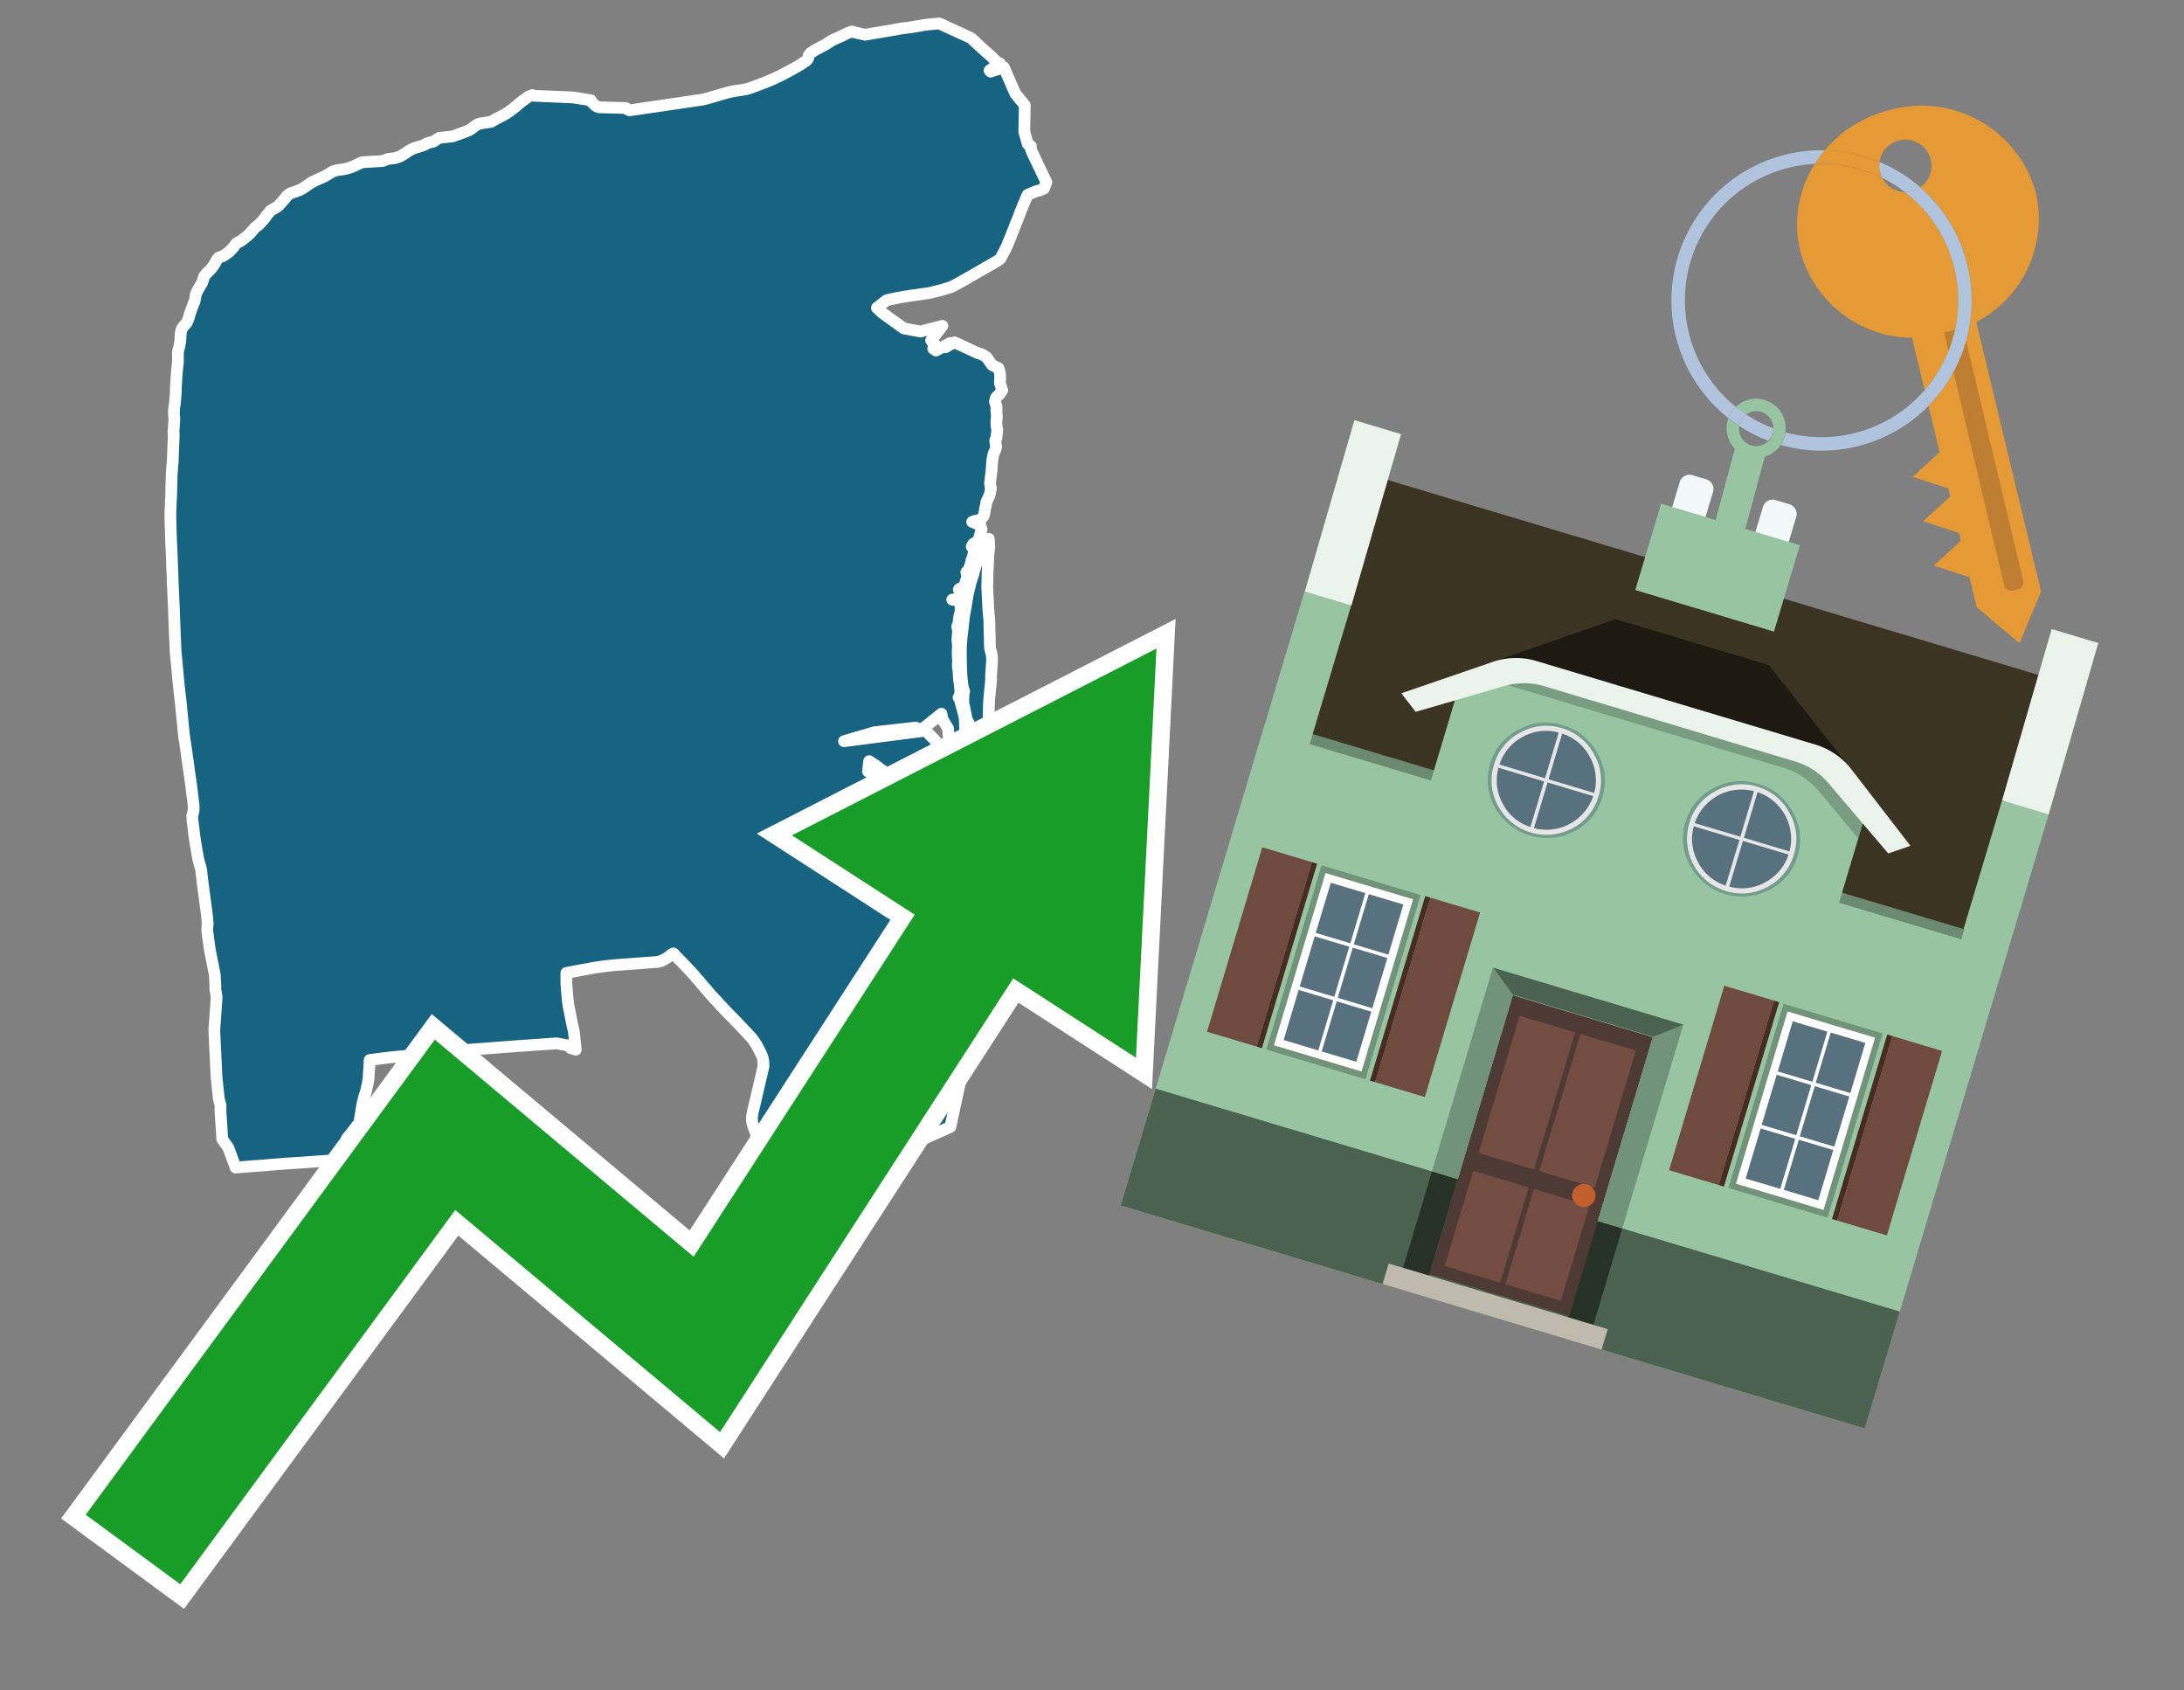<svg id="Text" xmlns="http://www.w3.org/2000/svg" width="93.05" height="72" viewBox="0 0 93.05 72"><rect x="0" y="0" width="93.05" height="72" fill="#808080" stroke="none"/><polygon points="40.49,48 33.8,51 33.78,50.95 33.74,50.86 33.62,50.64 33.56,50.53 33.54,50.49 33.34,50.15 33.3,50.1 33.23,50 33.16,49.9 33.02,49.7 32.95,49.61 32.86,49.48 32.67,49.19 32.6,49.07 32.57,49.02 32.42,48.75 32.39,48.68 32.27,48.42 32.21,48.28 32.19,48.24 32.17,48.17 32.14,48.1 32.07,47.9 32.04,47.74 32.04,47.59 32.05,47.48 32.06,47.45 32.07,47.38 32.46,45.72 32.52,45.46 32.53,45.39 32.53,45.35 32.53,45.31 32.52,45.23 32.52,45.2 32.51,45.12 32.48,45.02 32.47,44.99 32.45,44.94 32.42,44.88 32.4,44.83 32.38,44.8 32.37,44.77 32.32,44.67 32.22,44.49 32.17,44.41 32.14,44.37 32.12,44.34 32.07,44.27 32.01,44.19 31.91,44.09 31.86,44.03 31.47,43.62 31.4,43.54 31.34,43.49 31.28,43.42 31.22,43.36 31.14,43.28 31,43.14 30.88,43.01 30.68,42.8 30.65,42.77 30.61,42.72 30.53,42.63 30.45,42.55 30.25,42.33 30.1,42.15 29.95,41.98 29.75,41.74 29.68,41.67 29.6,41.57 29.45,41.4 29.4,41.35 29.07,41 28.95,40.88 28.91,40.84 28.76,40.68 28.69,40.61 28.61,40.65 28.54,40.71 28.4,40.81 28.22,40.91 28.13,40.94 28.04,40.97 26.05,41.12 25.64,41.17 25.31,41.22 24.13,41.44 24.13,41.9 24.17,42.4 24.19,42.6 24.22,42.83 24.29,43.18 24.37,43.59 24.45,43.95 24.53,44.71 24.31,44.64 24.29,44.61 24.25,44.54 23.72,44.44 21.87,44.57 19.63,44.74 16.51,45.05 15.75,45.15 15.73,45.53 15.71,45.77 15.71,45.85 15.71,45.9 15.69,46 15.66,46.2 15.62,46.35 15.61,46.42 15.58,46.53 15.5,46.77 15.49,46.83 15.45,46.98 15.43,47.09 15.35,47.56 15.32,47.78 15.32,47.82 15.31,47.85 14.78,48.49 14.79,48.65 14.79,48.86 14.8,48.93 14.8,48.98 14.81,49.14 14.81,49.22 14.8,49.26 14.76,49.3 14.71,49.33 14.6,49.36 14.55,49.4 14.07,49.43 12.82,49.52 12.2,49.56 11.21,49.64 10.8,49.67 10.04,49.73 9.73,48.89 9.47,48.52 9.39,47.28 9.4,47.13 9.39,47.05 9.35,46.91 9.33,46.86 9.25,46.12 9.22,45.8 9.13,43.87 9.23,42.48 9.2,42.27 9.18,42.2 9.17,42.12 9.18,42.04 9.15,41.51 8.94,40.46 8.89,40.1 8.83,39.64 8.83,39.53 8.85,39.36 8.82,39.01 8.78,38.7 8.7,38.1 8.62,37.5 8.59,37.24 8.58,37.12 8.56,37 8.49,36.75 8.45,36.61 8.41,36.38 8.39,36.28 8.36,36.1 8.32,35.86 8.27,35.52 8.24,35.24 8.2,34.94 8.19,34.76 8.22,34.64 8.25,34.52 8.25,34.33 8.24,34.23 8.18,33.75 8.14,33.41 8.08,33.01 8.02,32.58 8.01,32.48 7.97,32.24 7.95,32.06 7.9,31.74 7.89,31.65 7.85,31.42 7.83,31.24 7.81,31.05 7.79,30.81 7.75,30.43 7.71,30.01 7.63,29.3 7.6,29.02 7.56,28.58 7.54,28.37 7.5,27.94 7.48,27.74 7.46,27.21 7.45,27.04 7.44,26.75 7.42,26.24 7.41,25.94 7.4,25.73 7.38,25.25 7.36,24.86 7.35,24.46 7.34,24.29 7.33,24.03 7.32,23.7 7.29,23.06 7.27,22.45 7.26,22.09 7.26,21.8 7.27,21.63 7.28,21.31 7.29,21.2 7.3,20.75 7.31,20.44 7.31,20.32 7.32,20.12 7.34,19.84 7.36,19.67 7.37,19.33 7.4,18.61 7.4,18.44 7.39,18.4 7.41,18.14 7.43,17.84 7.41,17.64 7.41,17.54 7.42,17.38 7.45,17.19 7.46,17.07 7.49,16.72 7.49,16.57 7.5,16.38 7.51,16.21 7.52,16.05 7.54,15.79 7.56,15.61 7.58,15.43 7.58,15.29 7.58,15.14 7.58,15.02 7.6,14.9 7.64,14.76 7.68,14.55 7.69,14.41 7.7,14.19 7.73,14.05 7.78,13.95 7.86,13.85 7.95,13.76 8.03,13.58 8.07,13.43 8.14,13.22 8.21,13.03 8.29,12.83 8.31,12.73 8.34,12.55 8.39,12.43 8.46,12.3 8.56,12.13 8.62,12.02 8.7,11.77 8.79,11.65 8.86,11.59 9.03,11.41 9.17,11.2 9.24,11.06 9.32,10.97 9.5,10.91 9.62,10.83 9.78,10.71 9.94,10.54 10.07,10.37 10.28,10.25 10.62,9.98 10.68,9.91 10.85,9.71 10.95,9.63 11.05,9.55 11.26,9.32 11.37,9.16 11.53,8.97 11.69,8.88 11.85,8.78 11.99,8.63 12.08,8.53 12.23,8.34 12.33,8.26 12.41,8.22 12.57,8.17 12.8,8.08 12.94,8 13.11,7.88 13.23,7.8 13.35,7.73 13.61,7.61 13.8,7.53 13.97,7.43 14.12,7.34 14.22,7.29 14.36,7.25 14.7,7.2 14.94,7.13 15.09,7.07 15.23,7 15.43,6.91 16.29,6.86 16.4,6.82 16.53,6.77 16.8,6.74 16.94,6.7 17.05,6.66 17.15,6.6 17.27,6.53 17.41,6.43 17.61,6.32 17.72,6.29 18.04,6.19 18.23,6.09 18.47,6.03 18.62,5.93 18.72,5.87 19.29,5.81 19.47,5.74 19.56,5.71 19.75,5.64 19.96,5.56 20.09,5.48 20.25,5.36 20.36,5.29 20.45,5.26 20.92,5.19 21.11,5.08 21.34,4.96 21.49,4.88 21.58,4.83 21.71,4.74 21.97,4.54 22.07,4.45 22.26,4.3 22.53,4.11 22.68,4.05 22.76,4.08 24.41,4.15 25.17,4.27 25.23,4.37 25.38,4.51 25.51,4.57 26.66,4.6 26.73,4.66 26.82,4.7 29.95,4.24 30.14,4.19 30.97,3.95 31.18,3.9 31.4,3.86 31.62,3.83 31.79,3.8 31.9,3.77 32.18,3.67 32.44,3.57 32.6,3.51 32.98,3.35 33.29,3.2 33.5,3.09 33.8,2.93 33.97,2.83 34.14,2.73 34.36,2.58 34.43,2.49 34.46,2.35 34.52,2.27 34.67,2.17 34.79,2.1 34.98,2 35.15,1.91 35.29,1.82 35.43,1.73 35.55,1.67 35.87,1.53 36.09,1.42 36.29,1.34 36.46,1.39 36.85,1.48 37.98,1.29 38.42,1.21 38.75,1.17 39.05,1.12 39.41,1.06 39.67,1.03 40.02,1 41.37,1.62 41.52,1.76 41.65,1.88 41.81,2.03 42.26,2.43 42.46,2.64 42.6,2.7 42.16,3 42.2,3.05 42.45,2.97 42.77,2.87 43.26,3.99 43.66,4.48 43.64,5.61 43.79,6.14 43.92,6.22 43.89,6.26 43.98,6.5 44.58,7.76 44.48,8.03 44.29,8.11 44.16,8.14 43.78,8.3 43.65,8.6 43.56,8.82 43.47,9.04 43.39,9.26 43.29,9.5 43.17,9.81 43.05,10.11 42.9,10.48 42.81,10.66 42.62,11.02 42.48,11.12 42.1,11.34 41.02,11.96 40.6,12.19 40.48,12.24 40.08,12.36 39.6,12.48 38.75,12.6 38.22,12.69 37.77,12.79 37.36,13.11 37.58,13.32 37.98,13.61 38.25,13.8 38.51,13.99 39.22,14.12 40.15,13.88 39.67,14.5 39.83,14.68 39.88,14.72 39.76,14.85 39.88,14.93 40.48,14.61 40.28,14.79 40.67,14.58 41.68,15.05 41.81,15.08 42.01,15.2 42.06,15.25 42.11,15.33 42.27,15.55 42.45,15.64 42.54,15.68 42.6,15.88 42.61,16.01 42.61,16.17 42.6,16.31 42.67,16.53 42.7,16.63 42.57,16.81 42.48,16.88 42.43,16.95 42.39,17.1 42.46,17.34 42.45,17.45 42.46,17.59 42.47,17.75 42.45,17.96 42.46,18.18 42.49,18.29 42.45,18.66 42.41,18.73 42.4,18.81 42.42,18.91 42.44,19.03 42.42,19.12 42.38,19.22 42.35,19.28 42.32,19.37 42.28,19.58 42.26,19.8 42.25,20 42.18,20.58 42.19,20.68 42.22,20.8 42.18,21.01 42.15,21.12 42.02,21.39 42.02,21.44 41.96,21.72 41.93,21.92 41.89,22.01 41.73,22.16 41.52,22.19 41.42,22.23 41.77,22.38 41.82,22.55 41.76,22.76 41.72,22.92 41.64,23.09 41.55,23.12 41.47,23.16 41.45,23.19 41.43,23.23 41.4,23.28 41.51,23.44 41.43,23.8 41.39,23.86 41.39,23.91 41.28,24.26 41.17,24.37 41.19,24.4 41.2,24.43 41.2,24.6 41.1,24.91 41.02,25.02 40.88,25.08 40.85,25.11 41.05,25.16 41.02,25.29 41.01,25.39 40.96,25.48 40.8,25.51 40.57,25.54 40.76,25.57 40.97,25.62 40.92,25.82 40.93,25.88 40.93,25.91 40.92,26.08 40.88,26.21 40.85,26.38 40.84,26.57 40.78,26.69 40.82,26.88 40.79,27.24 40.81,27.49 40.81,27.57 40.8,27.79 40.81,28.03 40.82,28.17 40.81,28.3 40.81,28.43 40.83,28.52 40.84,28.64 40.85,28.79 40.85,28.89 40.89,29.15 40.92,29.48 40.88,29.65 40.84,29.71 40.9,29.8 40.97,30.07 41.02,30.25 41.09,30.52 41.11,30.73 41.11,30.9 41.14,31.36 41.04,31.49 40.89,31.54 40.77,31.6 40.7,31.69 40.67,31.89 40.68,32 40.7,32.32 40.73,31.77 41.2,31.46 41.22,31.31 41.21,31.15 41.21,30.96 41.25,30.87 41.29,30.84 41.18,30.62 41.13,30.35 41.09,30.15 41.04,29.94 41.05,29.58 41.08,29.44 41.06,29.41 41.05,29.38 41.04,29.35 41.01,29.2 40.98,28.96 40.97,28.86 40.96,28.71 40.94,28.21 40.94,27.53 40.95,27.43 40.97,27.12 40.99,26.99 41.04,26.54 41.07,26.27 41.17,25.7 41.23,25.33 41.36,24.79 41.46,24.49 41.54,24.2 41.74,23.52 42.13,22.95 42.15,23.32 42.11,23.61 42.07,24.55 42.07,24.71 42.06,24.97 42.07,25.19 42.11,25.98 42.15,26.41 42.16,26.94 42.17,27.08 42.17,27.36 42.18,27.6 42.2,27.69 42.25,27.88 42.27,28.09 42.22,28.83 42.23,28.92 42.14,29.83 42.12,30.48 42.13,30.58 42.14,30.7 42.21,31.27 42.18,31.83 42.22,32.19 42.24,32.39 42.26,32.51 42.29,32.64 42.31,32.8 42.33,32.96 42.34,33.07 42.35,33.27 42.37,33.57 42.39,33.84 42.4,33.95 42.41,34.16 42.41,34.26 42.42,34.42 42.43,34.59 42.43,34.79 42.4,35.12 42.33,35.42 42.28,35.59 42.17,35.74 41.81,36.24 41.73,36.52 41.69,36.65 41.63,36.85 41.55,36.91 41.33,36.79 40.9,36.16 40.86,35.79 40.86,35.7 40.81,35.09 40.76,34.71 40.75,34.91 40.76,35.21 40.76,35.35 40.79,35.9 40.83,36.19 40.93,36.35 41.05,36.48 41.71,37.28 41.73,37.35 41.71,37.54 41.66,37.63 41.58,37.7 41.47,37.77 41.31,37.81 40.42,37.74 40.3,37.67 40.05,37.6 39.93,37.32 39.95,37.07 40.01,36.56 40.05,36.45 40.26,36 40.45,35.46 40.46,35.27 40.48,34.83 40.45,34.49 40.41,34.07 40.39,33.81 40.4,33.67 40.4,33.63 40.41,33.45 40.41,33.2 40.46,32.16 40.47,31.97 40.39,31.02 40.16,30.65 40.11,30.4 39.45,30.93 39.23,31.08 39.01,30.99 37.25,31.19 35.96,31.57 39.44,31.12 40.31,32.03 40.31,32.29 40.26,32.83 40.27,33.33 40.22,33.92 40.29,34.55 40.09,34.86 40.34,34.99 40.06,36.04 39.72,37.42 39.24,37.15 39.09,36.95 38.69,35.82 38.71,35.65 38.82,35.32 38.72,34.3 38.68,34.12 38.6,34 38.43,33.72 38.16,33.37 37.96,33.15 37.7,32.89 37.5,32.75 37.32,32.61 37.03,32.42 36.98,32.86 37.38,33.1 37.73,33.53 38.09,33.78 38.42,35.55 38.4,36.07 38.48,36.31 39.23,37.86 39.27,37.93 39.29,38 39.37,38.24 39.88,38.35 39.93,38.44 39.96,38.5 40.06,38.64 40.13,38.78 40.24,38.96 40.37,38.84 40.36,38.75 40.34,38.58 40.41,38.4 40.51,38.31 41.47,39.13 41.47,39.22 41.48,39.32 41.5,39.42 41.56,39.58 41.59,39.72 41.61,39.81 41.64,39.93 41.66,40 41.7,40.15 41.73,40.26 41.77,40.41 41.9,40.51 41.82,40.34 41.75,40.07 41.53,39.09 41.58,38.9 41.69,38.27 41.79,38.14 41.89,38.04 42.58,37.96 42.6,38.18 42.62,38.47 42.78,40.03 42.79,40.19 42.81,40.37 42.31,41.09 42.09,41.32 42.91,41.81 42.76,42.08 41.51,42.3 41.74,42.23 " fill="#166382" stroke="#fff" stroke-linejoin="round" stroke-width="0.5"/><polygon points="49.272 27.624 33.741 35.58 38.97 38.959 29.553 53.529 18.525 44.281 3.652 64.518 7.681 67.479 19.396 51.538 30.678 60.999 43.169 41.673 48.398 45.053 49.272 27.624" fill="none" stroke="#fff" stroke-miterlimit="10" stroke-width="1.5"/><polygon points="49.272 27.624 33.741 35.58 38.97 38.959 29.553 53.529 18.525 44.281 3.652 64.518 7.681 67.479 19.396 51.538 30.678 60.999 43.169 41.673 48.398 45.053 49.272 27.624" fill="#179d28"/><path d="M80.19,7.577a1.16,1.16,0,0,1-.094-.251,1.114,1.114,0,0,1-.018-.429A6.367,6.367,0,0,0,77.743,6.4a5.269,5.269,0,0,0-.423.577c.1,0,.192-.007.288-.007A5.794,5.794,0,0,1,80.19,7.577Z" fill="#e69a35"/><path d="M77.608,6.4A6.394,6.394,0,0,0,73.64,17.81a1.26,1.26,0,0,1,.317-.48A5.821,5.821,0,0,1,77.32,6.981a5.269,5.269,0,0,1,.423-.577Z" fill="#b0c4de"/><path d="M84.2,13.72a4.962,4.962,0,0,0,2.545-5.48,5.047,5.047,0,0,0-6.179-3.566A5.322,5.322,0,0,0,77.743,6.4a6.367,6.367,0,0,1,2.335.493,1.114,1.114,0,1,1,1.736,1.084,6.392,6.392,0,0,1,.347,9.3l.479,1.985-.438.4-.716.648.92.3.6.2.082.341-.438.4-.716.648.92.3.605.2.082.341-.438.4-.716.649.92.3.605.2.307,1.274,1.821,1.534.921-2.2Z" fill="#e69a35"/><path d="M81.154,8.179a1.115,1.115,0,0,1-.964-.6,5.794,5.794,0,0,0-2.582-.6c-.1,0-.192,0-.288.007a4.783,4.783,0,0,0-.625,3.685,4.962,4.962,0,0,0,4.765,3.715L82,16.617a5.82,5.82,0,0,0-.846-8.438Z" fill="#e69a35"/><path d="M74.1,18.142a6.386,6.386,0,0,0,1.232.63.73.73,0,0,0,.224-.527h0a5.783,5.783,0,0,1-1.159-.593A.733.733,0,0,0,74.1,18.142Z" fill="#b0c4de"/><path d="M74.4,17.652q-.228-.152-.44-.322a1.26,1.26,0,0,0-.317.48c.148.117.3.228.46.332A.733.733,0,0,1,74.4,17.652Z" fill="#b0c4de"/><path d="M74.824,16.984a1.257,1.257,0,0,0-.867.346c.141.114.288.222.44.322a.731.731,0,0,1,1.159.593h0a.732.732,0,1,1-1.463,0,.7.7,0,0,1,.007-.1c-.158-.1-.312-.215-.46-.332a1.258,1.258,0,0,0,.273,1.3l-.979,3.635,1.275.341.98-3.639a1.266,1.266,0,0,0,.681-.5,1.249,1.249,0,0,0,.2-.538,1.328,1.328,0,0,0,.012-.168A1.262,1.262,0,0,0,74.824,16.984Z" fill="#97c4a1"/><path d="M85.974,25.1l-.226.053a.3.3,0,0,1-.362-.223l-2.56-10.777.81-.193L86.2,24.736A.3.3,0,0,1,85.974,25.1Z" fill="#bf7f32"/><path d="M80.1,7.326a1.16,1.16,0,0,0,.094.251,5.833,5.833,0,0,1,.964.6,1.137,1.137,0,0,0,.287-.031,1.108,1.108,0,0,0,.373-.167A6.371,6.371,0,0,0,80.078,6.9,1.114,1.114,0,0,0,80.1,7.326Z" fill="#b0c4de"/><path d="M77.608,18.618a5.836,5.836,0,0,1-1.534-.2,1.24,1.24,0,0,1-.2.537,6.4,6.4,0,0,0,6.291-1.666L82,16.617A5.807,5.807,0,0,1,77.608,18.618Z" fill="#b0c4de"/><path d="M81.814,7.981a1.108,1.108,0,0,1-.373.167,1.137,1.137,0,0,1-.287.031A5.82,5.82,0,0,1,82,16.617l.161.667a6.392,6.392,0,0,0-.347-9.3Z" fill="#b0c4de"/><polygon points="83.79 39.753 55.78 31.364 58.988 20.404 86.964 28.783 83.79 39.753 83.79 39.753" fill="#3c3422" fill-rule="evenodd"/><polygon points="81.705 53.32 87.284 34.692 85.297 34.097 83.656 39.575 55.926 31.269 57.567 25.791 55.579 25.196 47.746 51.348 79.451 60.844 81.705 53.32" fill="#97c4a1" fill-rule="evenodd"/><rect x="69.522" y="21.148" width="0.444" height="28.983" transform="translate(15.592 92.226) rotate(-73.326)" opacity="0.3"/><polygon points="87.284 34.692 85.297 34.097 87.411 26.793 89.398 27.388 87.284 34.692 87.284 34.692" fill="#eaf3ec" fill-rule="evenodd"/><polygon points="57.578 25.794 55.591 25.199 57.705 17.896 59.692 18.491 57.578 25.794 57.578 25.794" fill="#eaf3ec" fill-rule="evenodd"/><polygon points="79.451 60.844 80.943 55.865 49.238 46.369 47.747 51.348 79.451 60.844 79.451 60.844" fill="#4c6251" fill-rule="evenodd"/><path d="M71.566,20.528l-.522,1.743,1.418.425.523-1.744a.432.432,0,0,0-.289-.536l-.593-.177A.431.431,0,0,0,71.566,20.528Z" fill="#f3f9f8" fill-rule="evenodd"/><path d="M75.111,21.589l-.522,1.743,1.418.425.522-1.743a.43.43,0,0,0-.289-.536l-.593-.178A.43.43,0,0,0,75.111,21.589Z" fill="#f3f9f8" fill-rule="evenodd"/><polygon points="75.368 28.329 68.829 26.37 63.807 28.121 78.733 32.591 75.368 28.329" fill="#1e1a11"/><polygon points="78.248 32.422 64.442 28.287 62.236 28.998 60.064 36.247 77.453 41.455 79.651 34.116 78.248 32.422" fill="#97c4a1"/><path d="M77.74,32.516S65.088,28.725,65,28.7l-.938.43,11.892,3.562a3.175,3.175,0,0,1,1.532,1l1.685,2.02.327-1.09Z" fill-rule="evenodd" opacity="0.2"/><path d="M77.35,31.716,65.458,28.154a3.041,3.041,0,0,0-1.854.037l-3.9,1.339.611.79,3.626-1.054a3.045,3.045,0,0,1,1.855-.037l10.673,3.2A3.028,3.028,0,0,1,78,33.477l2.45,2.874.945-.325-2.518-3.26A3.036,3.036,0,0,0,77.35,31.716Z" fill="#eaf3ec"/><polygon points="76.683 23.223 70.773 21.453 69.671 25.132 75.581 26.902 76.683 23.223 76.683 23.223" fill="#97c4a1" fill-rule="evenodd"/><g id="Symbol_9_0_Layer2_0_MEMBER_8_MEMBER_21_MEMBER_0_FILL" data-name="Symbol 9 0 Layer2 0 MEMBER 8 MEMBER 21 MEMBER 0 FILL"><path d="M66.584,30.892a2.39,2.39,0,0,0-1.891.189,2.317,2.317,0,0,0-1.2,1.448A2.345,2.345,0,0,0,63.7,34.4a2.528,2.528,0,0,0,3.367,1.008,2.339,2.339,0,0,0,1.2-1.447,2.313,2.313,0,0,0-.208-1.87A2.394,2.394,0,0,0,66.584,30.892Z" fill="#729d8c"/></g><g id="Symbol_9_0_Layer2_0_MEMBER_8_MEMBER_21_MEMBER_1_FILL" data-name="Symbol 9 0 Layer2 0 MEMBER 8 MEMBER 21 MEMBER 1 FILL"><path d="M66.547,31.016a2.241,2.241,0,0,0-1.769.185,2.213,2.213,0,0,0-1.127,1.376,2.239,2.239,0,0,0,.185,1.768,2.341,2.341,0,0,0,3.145.942,2.234,2.234,0,0,0,1.126-1.376,2.207,2.207,0,0,0-.185-1.768A2.237,2.237,0,0,0,66.547,31.016Z" fill="#e6e6e6"/></g><g id="Symbol_9_0_Layer2_0_MEMBER_8_MEMBER_21_MEMBER_2_MEMBER_0_FILL" data-name="Symbol 9 0 Layer2 0 MEMBER 8 MEMBER 21 MEMBER 2 MEMBER 0 FILL"><path d="M65.787,33.284,63.843,32.7a2.036,2.036,0,0,0,.186,1.539,2.015,2.015,0,0,0,1.175.986Z" fill="#58717f"/></g><g id="Symbol_9_0_Layer2_0_MEMBER_8_MEMBER_21_MEMBER_2_MEMBER_1_FILL" data-name="Symbol 9 0 Layer2 0 MEMBER 8 MEMBER 21 MEMBER 2 MEMBER 1 FILL"><path d="M65.827,33.148l.582-1.944a2.01,2.01,0,0,0-1.523.178,2.037,2.037,0,0,0-1,1.183Z" fill="#58717f"/></g><g id="Symbol_9_0_Layer2_0_MEMBER_8_MEMBER_21_MEMBER_2_MEMBER_2_FILL" data-name="Symbol 9 0 Layer2 0 MEMBER 8 MEMBER 21 MEMBER 2 MEMBER 2 FILL"><path d="M67.878,33.91l-1.943-.582-.582,1.944a2.1,2.1,0,0,0,2.525-1.362Z" fill="#58717f"/></g><g id="Symbol_9_0_Layer2_0_MEMBER_8_MEMBER_21_MEMBER_2_MEMBER_3_FILL" data-name="Symbol 9 0 Layer2 0 MEMBER 8 MEMBER 21 MEMBER 2 MEMBER 3 FILL"><path d="M66.558,31.249l-.582,1.943,1.943.582a2.031,2.031,0,0,0-.186-1.539A2.009,2.009,0,0,0,66.558,31.249Z" fill="#58717f"/></g><g id="Symbol_9_0_Layer2_0_MEMBER_8_MEMBER_21_MEMBER_0_FILL-2" data-name="Symbol 9 0 Layer2 0 MEMBER 8 MEMBER 21 MEMBER 0 FILL"><path d="M74.9,33.384a2.4,2.4,0,0,0-1.891.189,2.316,2.316,0,0,0-1.2,1.448,2.341,2.341,0,0,0,.209,1.87A2.527,2.527,0,0,0,75.387,37.9a2.345,2.345,0,0,0,1.2-1.447,2.314,2.314,0,0,0-.209-1.87A2.389,2.389,0,0,0,74.9,33.384Z" fill="#729d8c"/></g><g id="Symbol_9_0_Layer2_0_MEMBER_8_MEMBER_21_MEMBER_1_FILL-2" data-name="Symbol 9 0 Layer2 0 MEMBER 8 MEMBER 21 MEMBER 1 FILL"><path d="M74.867,33.508a2.239,2.239,0,0,0-1.768.185,2.21,2.21,0,0,0-1.127,1.376,2.316,2.316,0,0,0,1.564,2.883,2.261,2.261,0,0,0,1.765-.173A2.237,2.237,0,0,0,76.428,36.4a2.209,2.209,0,0,0-.185-1.769A2.239,2.239,0,0,0,74.867,33.508Z" fill="#e6e6e6"/></g><g id="Symbol_9_0_Layer2_0_MEMBER_8_MEMBER_21_MEMBER_2_MEMBER_0_FILL-2" data-name="Symbol 9 0 Layer2 0 MEMBER 8 MEMBER 21 MEMBER 2 MEMBER 0 FILL"><path d="M74.107,35.776l-1.943-.582a2.031,2.031,0,0,0,.186,1.539,2.009,2.009,0,0,0,1.175.986Z" fill="#58717f"/></g><g id="Symbol_9_0_Layer2_0_MEMBER_8_MEMBER_21_MEMBER_2_MEMBER_1_FILL-2" data-name="Symbol 9 0 Layer2 0 MEMBER 8 MEMBER 21 MEMBER 2 MEMBER 1 FILL"><path d="M74.148,35.64,74.73,33.7a2.1,2.1,0,0,0-2.525,1.362Z" fill="#58717f"/></g><g id="Symbol_9_0_Layer2_0_MEMBER_8_MEMBER_21_MEMBER_2_MEMBER_2_FILL-2" data-name="Symbol 9 0 Layer2 0 MEMBER 8 MEMBER 21 MEMBER 2 MEMBER 2 FILL"><path d="M76.2,36.4l-1.943-.582-.582,1.944a2.015,2.015,0,0,0,1.523-.178A2.036,2.036,0,0,0,76.2,36.4Z" fill="#58717f"/></g><g id="Symbol_9_0_Layer2_0_MEMBER_8_MEMBER_21_MEMBER_2_MEMBER_3_FILL-2" data-name="Symbol 9 0 Layer2 0 MEMBER 8 MEMBER 21 MEMBER 2 MEMBER 3 FILL"><path d="M74.879,33.741,74.3,35.684l1.943.582a2.1,2.1,0,0,0-1.361-2.525Z" fill="#58717f"/></g><polygon points="51.426 43.946 53.542 44.58 55.896 36.723 53.78 36.089 51.426 43.946 51.426 43.946" fill="#6e4a3f" fill-rule="evenodd"/><polygon points="53.542 44.58 53.764 44.647 56.117 36.789 55.896 36.723 53.542 44.58 53.542 44.58" fill="#482b22" fill-rule="evenodd"/><polygon points="60.706 46.726 58.59 46.092 60.943 38.235 63.059 38.868 60.706 46.726 60.706 46.726" fill="#6e4a3f" fill-rule="evenodd"/><polygon points="58.59 46.092 58.368 46.026 60.722 38.168 60.943 38.235 58.59 46.092 58.59 46.092" fill="#482b22" fill-rule="evenodd"/><rect x="53.146" y="39.209" width="8.19" height="4.408" transform="translate(1.145 84.365) rotate(-73.326)" fill="#719379"/><polygon points="60.205 38.304 56.474 37.187 54.277 44.522 58.008 45.639 60.205 38.304 60.205 38.304" fill="#fff" fill-rule="evenodd"/><path d="M59.792,38.527l-.64,2.136-1.474-.442.639-2.135,1.475.441Zm-1.621-.485-.64,2.136-1.474-.442L56.7,37.6l1.474.442Zm-2.158,1.84,1.475.441-.64,2.136-1.474-.441.639-2.136Zm-.683,2.282,1.474.441-.639,2.136L54.69,44.3l.64-2.135Zm.981,2.621.639-2.136,1.475.442-.64,2.135-1.474-.441Zm2.158-1.84L56.994,42.5l.64-2.136,1.474.442-.639,2.136Z" fill="#58717f" fill-rule="evenodd"/><polygon points="80.39 52.621 78.274 51.988 80.628 44.13 82.743 44.764 80.39 52.621 80.39 52.621" fill="#6e4a3f" fill-rule="evenodd"/><polygon points="78.274 51.988 78.053 51.921 80.406 44.064 80.628 44.13 78.274 51.988 78.274 51.988" fill="#482b22" fill-rule="evenodd"/><polygon points="71.111 49.842 73.227 50.476 75.58 42.619 73.464 41.985 71.111 49.842 71.111 49.842" fill="#6e4a3f" fill-rule="evenodd"/><polygon points="73.227 50.476 73.448 50.542 75.802 42.685 75.58 42.619 73.227 50.476 73.227 50.476" fill="#482b22" fill-rule="evenodd"/><rect x="72.83" y="45.105" width="8.19" height="4.408" transform="translate(9.534 107.426) rotate(-73.326)" fill="#719379"/><polygon points="76.159 43.083 79.889 44.2 77.692 51.535 73.962 50.418 76.159 43.083 76.159 43.083" fill="#fff" fill-rule="evenodd"/><path d="M76.381,43.5l1.475.442-.64,2.135-1.475-.441.64-2.136ZM78,43.981l1.474.442-.64,2.136-1.474-.442L78,43.981Zm.791,2.724-.64,2.135L76.679,48.4l.64-2.136,1.474.442Zm-.684,2.282-.639,2.135L76,50.68l.64-2.135,1.474.442Zm-2.26,1.65L74.375,50.2l.639-2.135,1.475.441-.64,2.136Zm-.791-2.724.64-2.135,1.474.441-.639,2.136-1.475-.442Z" fill="#58717f" fill-rule="evenodd"/><polygon points="67.888 56.431 69.118 52.323 68.019 51.994 66.789 56.102 67.888 56.431 67.888 56.431" fill="#263128" fill-rule="evenodd"/><polygon points="60.877 54.331 62.108 50.223 61.007 49.894 59.776 54.002 60.877 54.331 60.877 54.331" fill="#263128" fill-rule="evenodd"/><g id="Symbol_9_0_Layer2_0_MEMBER_8_MEMBER_12_MEMBER_0_FILL" data-name="Symbol 9 0 Layer2 0 MEMBER 8 MEMBER 12 MEMBER 0 FILL"><path d="M70.418,44.178l-5.965-1.786L60.9,54.27l5.964,1.786Z" fill="#4e3a34"/></g><g id="Symbol_9_0_Layer2_0_MEMBER_8_MEMBER_12_MEMBER_1_MEMBER_0_FILL" data-name="Symbol 9 0 Layer2 0 MEMBER 8 MEMBER 12 MEMBER 1 MEMBER 0 FILL"><path d="M65.358,49.815l1.75-5.843-2.363-.708L63,49.107Z" fill="#744d42"/></g><g id="Symbol_9_0_Layer2_0_MEMBER_8_MEMBER_12_MEMBER_1_MEMBER_1_FILL" data-name="Symbol 9 0 Layer2 0 MEMBER 8 MEMBER 12 MEMBER 1 MEMBER 1 FILL"><path d="M67.331,44.039l-1.75,5.842,2.364.708,1.75-5.842Z" fill="#744d42"/></g><g id="Symbol_9_0_Layer2_0_MEMBER_8_MEMBER_12_MEMBER_2_MEMBER_0_FILL" data-name="Symbol 9 0 Layer2 0 MEMBER 8 MEMBER 12 MEMBER 2 MEMBER 0 FILL"><path d="M63.915,54.633l1.215-4.058-2.363-.707-1.215,4.057Z" fill="#744d42"/></g><g id="Symbol_9_0_Layer2_0_MEMBER_8_MEMBER_12_MEMBER_2_MEMBER_1_FILL" data-name="Symbol 9 0 Layer2 0 MEMBER 8 MEMBER 12 MEMBER 2 MEMBER 1 FILL"><path d="M66.5,55.407l1.215-4.057-2.363-.708L64.138,54.7Z" fill="#744d42"/></g><g id="Symbol_9_0_Layer2_0_MEMBER_8_MEMBER_13_FILL" data-name="Symbol 9 0 Layer2 0 MEMBER 8 MEMBER 13 FILL"><path d="M67.959,51.058a.439.439,0,0,0-.045-.367.487.487,0,0,0-.669-.2.445.445,0,0,0-.239.282.457.457,0,0,0,.041.378.481.481,0,0,0,.293.242.459.459,0,0,0,.377-.042A.453.453,0,0,0,67.959,51.058Z" fill="#c35e2d"/></g><g id="Symbol_9_0_Layer2_0_MEMBER_8_MEMBER_14_FILL" data-name="Symbol 9 0 Layer2 0 MEMBER 8 MEMBER 14 FILL"><path d="M64.557,42.047l-.951-.833-2.6,8.68,1.1.329Z" fill="#719379"/></g><g id="Symbol_9_0_Layer2_0_MEMBER_8_MEMBER_15_FILL" data-name="Symbol 9 0 Layer2 0 MEMBER 8 MEMBER 15 FILL"><path d="M71.718,43.643l-1.2.19L68.072,52.01l1.046.313Z" fill="#719379"/></g><g id="Symbol_9_0_Layer2_0_MEMBER_8_MEMBER_16_FILL" data-name="Symbol 9 0 Layer2 0 MEMBER 8 MEMBER 16 FILL"><path d="M63.627,41.22l.836,1.156,5.961,1.786,1.294-.519Z" fill="#4c6251"/></g><polygon points="58.905 54.69 59.166 53.819 68.498 56.614 68.237 57.485 58.905 54.69 58.905 54.69" fill="#c0b9ad" fill-rule="evenodd"/></svg>